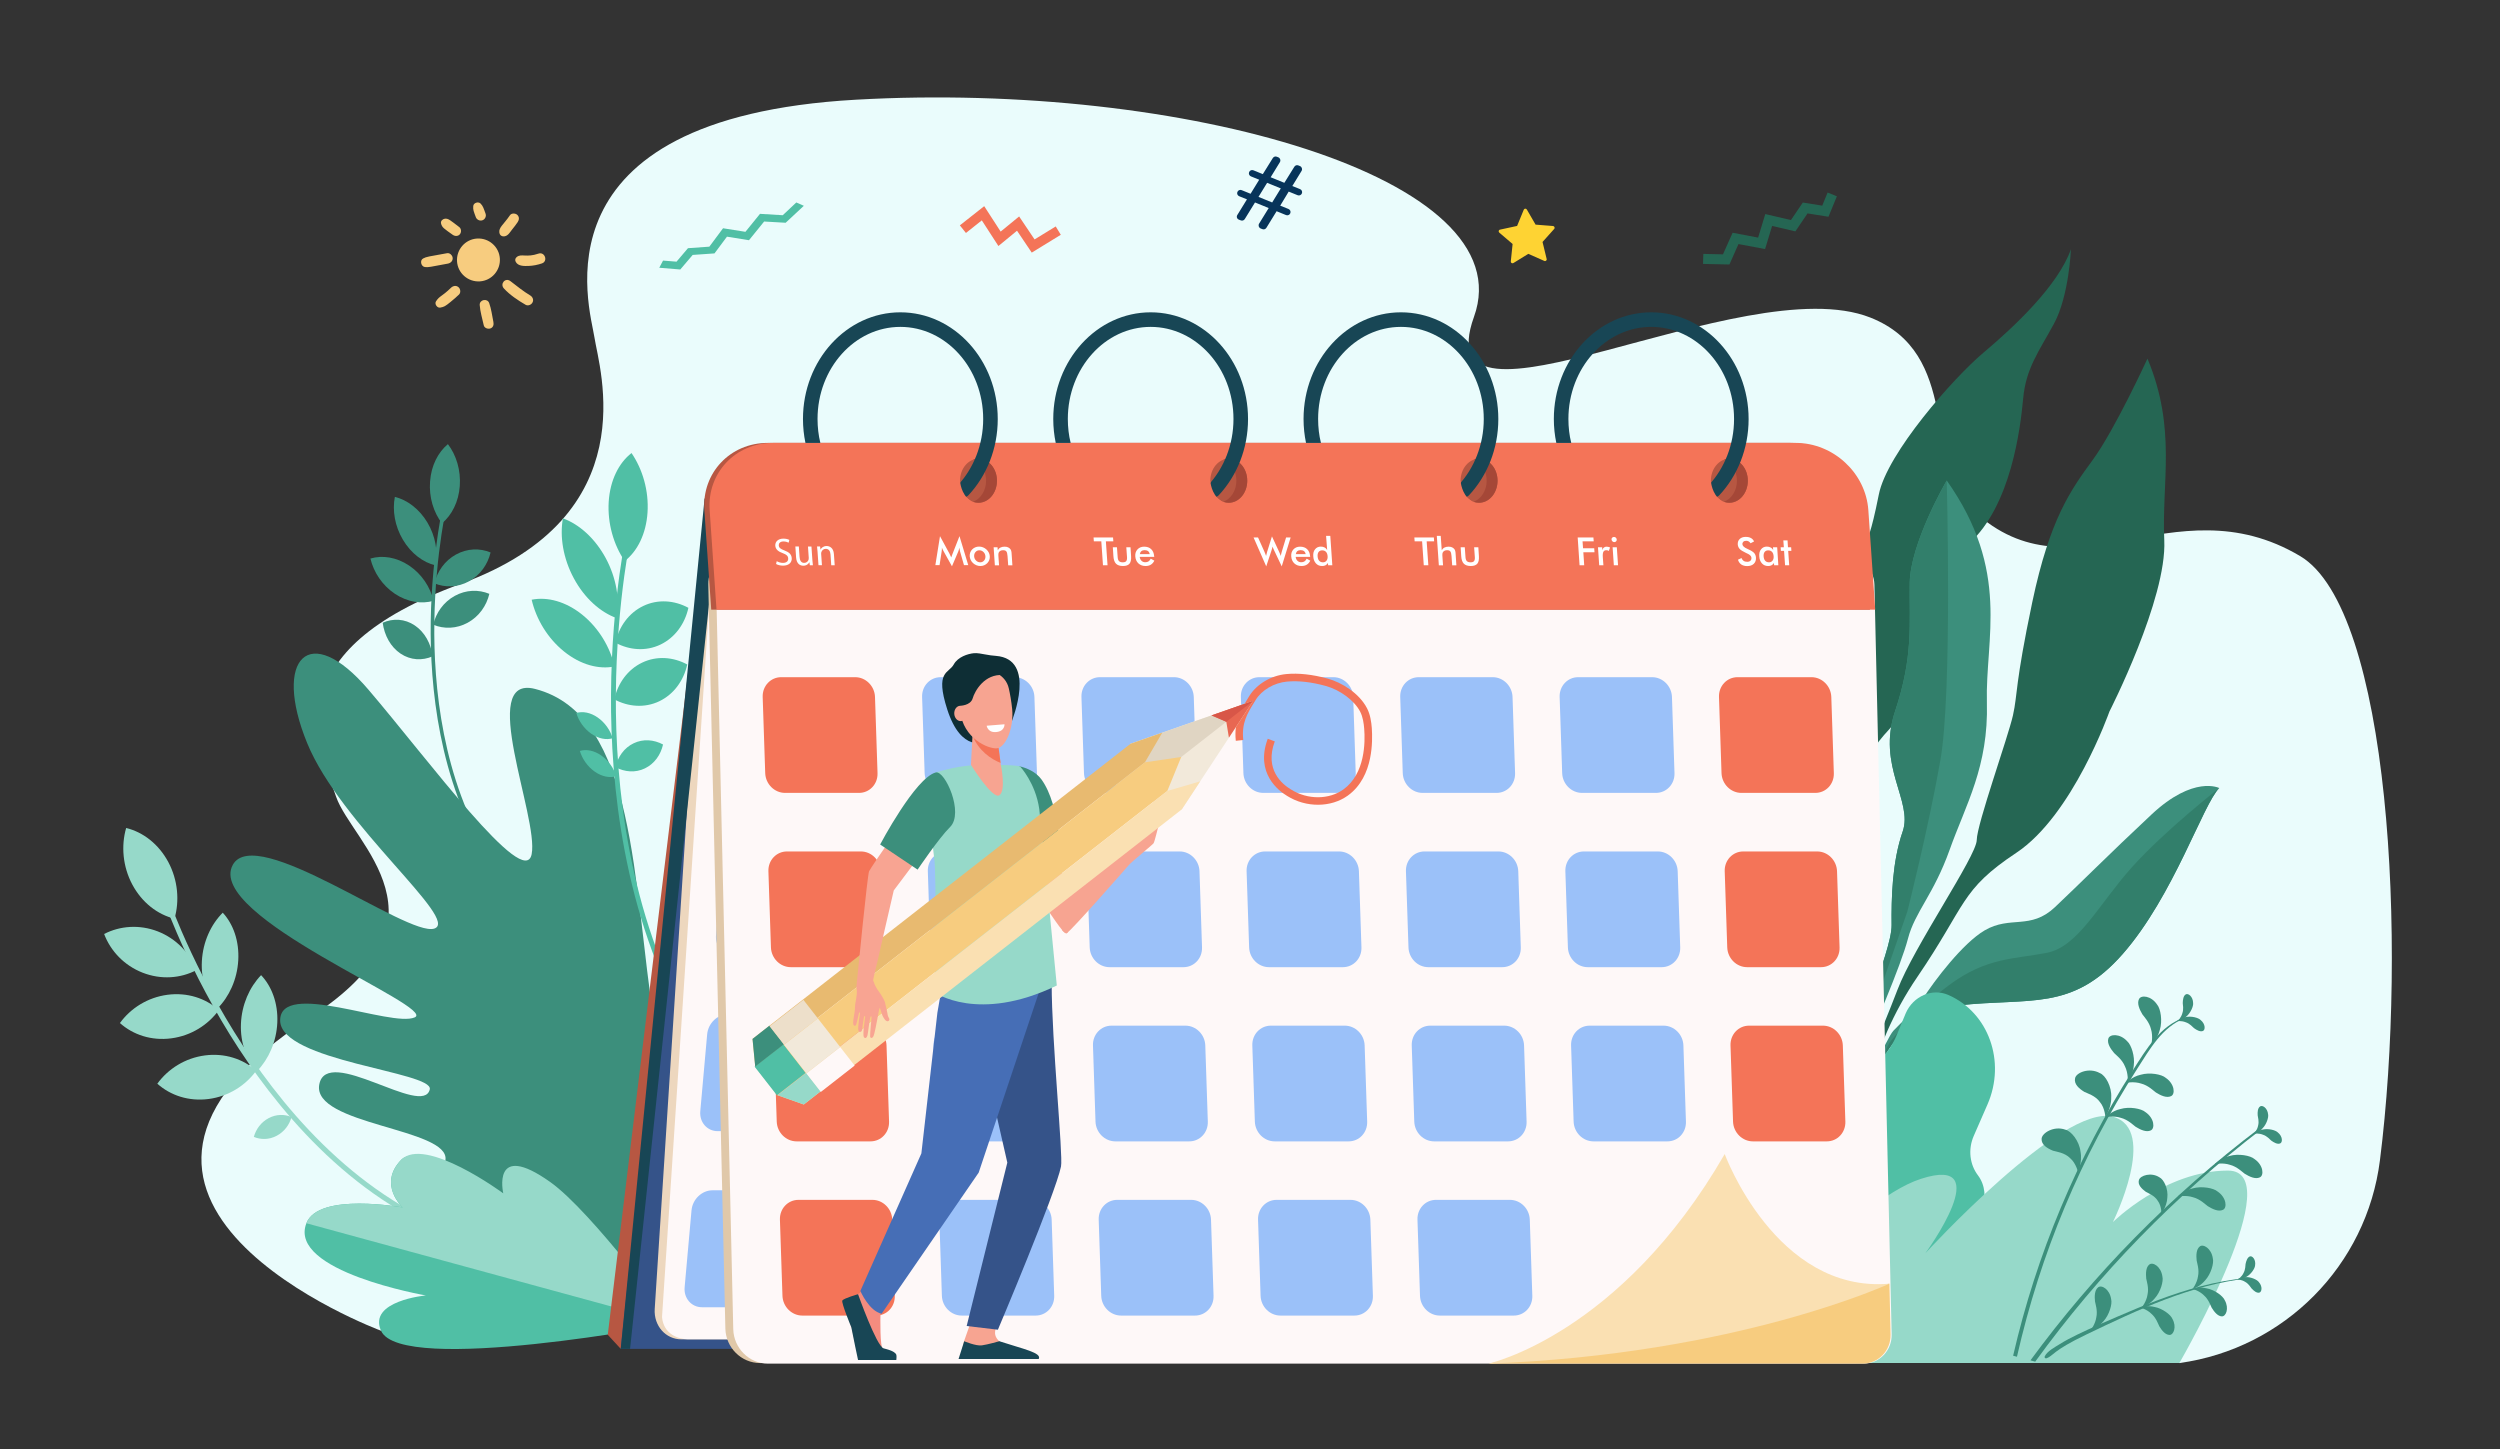 <?xml version="1.0" encoding="utf-8"?>
<!-- Generator: Adobe Illustrator 27.0.1, SVG Export Plug-In . SVG Version: 6.00 Build 0)  -->
<svg version="1.1" id="Layer_1" xmlns="http://www.w3.org/2000/svg" xmlns:xlink="http://www.w3.org/1999/xlink" x="0px" y="0px"
	 viewBox="0 0 3450 2000" style="enable-background:new 0 0 3450 2000;" xml:space="preserve">
<rect x="0" y="0" width="3450" height="2000" fill="#333333" stroke="none"/>
<style type="text/css">
	.st0{display:none;fill:#FFFFFF;}
	.st1{fill:#EAFCFC;}
	.st2{fill:#256653;}
	.st3{fill:#3C8F7C;}
	.st4{fill:#327F6B;}
	.st5{fill:#50BFA5;}
	.st6{fill:#96D9C9;}
	.st7{fill:#B75742;}
	.st8{fill:#355389;}
	.st9{fill:#EDD7BE;}
	.st10{fill:#184655;}
	.st11{fill:#FEF8F8;}
	.st12{fill:#9BC1F9;}
	.st13{fill:#F47458;}
	.st14{fill:#E0C8A9;}
	.st15{fill:#F7CC7F;}
	.st16{fill:#FED333;}
	.st17{fill:#07345A;}
	.st18{fill:#FFFFFF;}
	.st19{fill:#A54737;}
	.st20{fill:#FAE0B2;}
	.st21{fill:#0E2E35;}
	.st22{fill:#F7A491;}
	.st23{fill:#F48C7F;}
	.st24{fill:#466EB6;}
	.st25{fill:#F2E9DA;}
	.st26{fill:#E0D5C3;}
	.st27{fill:#E8BA70;}
	.st28{fill:#EDDFCA;}
	.st29{fill:#E86752;}
	.st30{fill:#D85648;}
	.st31{fill:#F8A492;}
</style>
<rect class="st0" width="3450" height="2000"/>
<g>
	<path class="st1" d="M1180.9,137.6c450.4-25.5,922.6,107.2,853.2,299.6c-69.4,192.4,371.1-68.3,546.9,1
		c125.2,49.4,75.1,199.7,135.7,260.3c138.8,138.9,280.8-36,457.5,68.9c124,73.6,148,534.4,110.1,833.9
		c-18.3,145-131.8,259.6-276.6,279.7l0,0l-2212.3-65.5l-269.6,20.9c0,0-486.2-180.6-96.6-433.2c205.2-133.1,56.7-239.9,34.7-303.5
		c-25.2-73-84.1-200.6,172.5-294.2C893,711.9,826.7,508.2,820.4,466C814.1,423.9,730.5,163.1,1180.9,137.6L1180.9,137.6z"/>
	<path class="st2" d="M2963.5,494.9c0,0-45.1,98.2-75.4,139.6c-30.3,41.5-59.2,81.1-83.5,196.2c-24.2,115.1-20.1,126.7-26.7,156.4
		c-6.6,29.7-49.8,150.2-50,172.2c-0.2,22.1-87.2,147.8-109.4,206.6s-61.7,142.9-59.5,185.7l9.9-2.5c0,0,8.1-99.8,76.8-200.6
		c68.7-100.8,58.9-119.9,136.9-171.7c78-51.8,128.4-194.9,128.4-194.9s79.4-155.4,75.7-236.2C2982.9,664.9,3004,592,2963.5,494.9z"
		/>
	<path class="st2" d="M2857.9,343.9c0,0-2.6,64.5-23.4,102.8c-20.8,38.3-38.7,61.6-42.5,103c-3.8,41.4-16.8,148.3-74.8,200.5
		c-58,52.2-65.4,208.5-109.6,255.7c-44.1,47.3-49.9,81.3-41.8,162.4c8.1,81.1,35.8,193.5-28.2,340.2l-14.5-36.5
		c0,0,45.8-120.7,34.7-191.3c-11.1-70.7-49.7-177.4-35.6-228.6c14.1-51.2-38.4-61.2-6.8-138.7c31.6-77.4,18.6-104.4,61.7-171.3
		c0,0,4.4-3.1,15.7-59.8c11.3-56.7,102.6-160.5,144.7-195.9S2840.3,394,2857.9,343.9z"/>
	<path class="st3" d="M2686.5,663.1c0,0-50.4,86.2-51.1,141.7c-0.7,55.5,5.3,100.7-20.2,176.7c-25.5,76,25.1,124.1,10.5,166
		c-14.6,42-15.7,91.6-15.3,129.3c0.4,37.7-57.7,162.4-66.5,225.5c-8.8,63.1,2.5,63.3,2.5,63.3s9.6-83.4,23-110.9
		s54.1-122.6,63.6-159.4c9.5-36.8,35.3-60.4,57.5-122.6c22.2-62.3,53.8-114.7,51.4-203.1C2739.5,881.4,2775,788.2,2686.5,663.1z"/>
	<path class="st3" d="M2579.9,1507.9c0,0,23.5-109.4,122.5-120.4s157.2,8.7,227.2-71.3c70-80,110.6-206.8,133-228.7
		c0,0-35.2-18.1-93.6,36.6c-58.4,54.6-99.5,96.1-133.3,127.9c-33.8,31.8-61.3,11.1-97,32c-29.9,17.6-68.7,68.4-85.7,95
		c-5.5,8.6-12.1,16.6-19.7,23.5c-6.9,6.3-15,14.1-20.3,19.8c-10.5,11.4-40.7,85.9-40.7,85.9L2579.9,1507.9z"/>
	<path class="st3" d="M2545,1488.6c0,0,34.9-133.8,11.5-199.3c-23.4-65.5-96.6-114-93.6-155.1s49.9-152.3,11.6-235.1
		c0,0-14.6,73.9-28.9,90.3c-14.4,16.4-112.9,82.7-95.5,170.2c17.5,87.5,113.3,107.9,136.9,133.7c23.6,25.8,55.5,25.7,55.7,42.9
		c0.2,17.1,6.4,79.4-4.2,140.8L2545,1488.6z"/>
	<path class="st4" d="M2583.2,1399l49-141.3c0,0,28.8-113.6,45.5-208.4c16.7-94.7,8.8-386.2,8.8-386.2s-50.4,86.2-51.1,141.7
		s5.3,100.7-20.2,176.7c-25.5,76,25.1,124.1,10.5,166c-14.6,42-15.7,91.6-15.3,129.3c0.4,37.7-57.7,162.4-66.5,225.5
		c-4.8,34.6-3.6,50.3-1.6,57.4C2534.6,1504.6,2583.2,1399,2583.2,1399z"/>
	<path class="st4" d="M2824.7,1314.9c-43.7,8.7-82.9,5.8-134.8,44.4s-82.5,79.9-82.5,79.9s-23.3,41.7-33,63.7
		c-1.4,3.4-2.2,5.4-2.2,5.4l7.7-0.4c0,0,23.5-109.4,122.5-120.4s157.2,8.7,227.2-71.3c70-80,110.6-206.8,133-228.7
		c0,0-74.4,57.9-120.4,109.1S2868.5,1306.1,2824.7,1314.9z"/>
	<path class="st4" d="M2445.6,989.3c-14.4,16.4-112.9,82.7-95.5,170.2c17.5,87.5,113.3,107.9,136.9,133.7s55.5,25.7,55.7,42.9
		c0.2,17.1,6.4,79.4-4.2,140.8l2.8,5.1c5.2-24,12.3-60.5,14.7-88.2c3.8-45-3.5-63.7-18-100.2c-14.5-36.5-104.4-110.8-127-149.9
		c-22.5-39.1,43.5-104.4,58.1-135.9c14.6-31.5,5.3-108.8,5.3-108.8S2460,972.8,2445.6,989.3z"/>
	<path class="st5" d="M2616.8,1430l13.2-31.9c10.3-23.5,36.5-34.7,58.6-25.1l0,0c55.7,24.3,80,92,54.1,151.2l-18.9,43.3
		c-8.3,19-5.4,39.8,5.8,54.5c10.1,13.4,11.8,31.9,4.8,48l-10,22.8c-10.8,24.7-31.8,43-56.6,50.5c-14.6,4.4-27.4,15.3-34.2,30.9
		l-14.1,32.3c-15.6,35.7-55.5,52.8-89.1,38.1l-19.2-8.4c-33.6-14.7-48.2-55.5-32.7-91.2l0,0c25.2-42.7,23.2-74.6,14.3-96.2
		c-13.1-31.8-13-68.4,1.2-100.9l2-4.6c15-34.4,44-60,78.5-71C2589.7,1467.6,2605.6,1455.7,2616.8,1430z"/>
	<path class="st6" d="M2378.9,1881c27-35.1,175.3-222.9,272-254.2c106.7-34.6,6.1,102.7,6.1,102.7s189.3-207,258.8-188.4
		c63.7,17.1,0,145.4,0,145.4s71.7-71.1,158.7-71.1c84.7,0-59.2,252-66.9,265.5H2378.9z"/>
	<g>
		<g>
			<path class="st3" d="M2949.5,1474.7c-77.4,120.8-133.8,255-166.1,397.6l-5.3-1.4c32.1-139.6,88.2-273.6,165.5-394.3
				c17.9-28,37.3-61.3,70.9-72.3c0.6-0.2,0.9,0.8,0.3,1C2984,1416.9,2966.3,1448.5,2949.5,1474.7z"/>
		</g>
		<g>
			<path class="st3" d="M2802,1877.3c86.4-117.6,191.5-226.2,316.5-320.7c1.2-0.9,2.9,1.2,1.7,2.2
				c-118.5,91.1-223.4,198.7-311.6,320.3L2802,1877.3z"/>
		</g>
		<path class="st3" d="M2956.5,1399.8c2,2.9,9.6,10.6,11.9,20.6c3,9.5,0.6,21.4,0.4,21c-0.6,0.2,8.8-7.7,11.8-20.3
			c3.8-12.1,1.1-28.9-3.6-34.5c-8.2-12.6-22.4-13.9-25.2-7.8C2948.8,1384.8,2952.5,1393.1,2956.5,1399.8z"/>
		<path class="st3" d="M2975.1,1507.6c-2.9-2-10.4-9.8-20.4-12.3c-9.5-3.2-21.4-1.1-21-0.8c-0.2,0.6,7.9-8.7,20.6-11.4
			c12.2-3.6,28.9-0.6,34.4,4.3c12.4,8.4,13.4,22.7,7.3,25.3C2989.8,1515.6,2981.6,1511.7,2975.1,1507.6z"/>
		<path class="st3" d="M2947.1,1554.9c-2.9-2-10.4-9.8-20.4-12.3c-9.5-3.2-21.4-1.1-21-0.8c-0.2,0.6,7.9-8.7,20.6-11.4
			c12.2-3.6,28.9-0.6,34.4,4.3c12.4,8.4,13.4,22.7,7.3,25.3C2961.9,1562.9,2953.7,1559,2947.1,1554.9z"/>
		<path class="st3" d="M3046.7,1664.5c-2.9-2-10.4-9.8-20.4-12.3c-9.5-3.2-21.4-1.1-21-0.8c-0.2,0.6,7.9-8.7,20.6-11.4
			c12.2-3.6,28.9-0.6,34.4,4.3c12.4,8.4,13.4,22.7,7.3,25.3C3061.5,1672.5,3053.3,1668.6,3046.7,1664.5z"/>
		<path class="st3" d="M3097.6,1619.7c-2.9-2-10.4-9.8-20.4-12.3c-9.5-3.2-21.4-1.1-21-0.8c-0.2,0.6,7.9-8.7,20.6-11.4
			c12.2-3.6,28.9-0.6,34.4,4.3c12.4,8.4,13.4,22.7,7.3,25.3C3112.4,1627.7,3104.2,1623.8,3097.6,1619.7z"/>
		<path class="st3" d="M2917.5,1453.2c2.4,2.6,11.2,8.9,15,18.5c4.5,8.9,4,21.1,3.7,20.7c-0.5,0.3,7.5-9,8.4-21.9
			c1.8-12.6-3.4-28.7-9-33.5c-10-11.1-24.3-10.2-26.1-3.7C2907.5,1439.7,2912.5,1447.3,2917.5,1453.2z"/>
		<path class="st3" d="M2876.4,1506.8c3.5,1.8,15.5,5.2,21.6,14.2c6.9,8,7.7,21.8,7.3,21.5c-0.6,0.6,8.6-13.3,8.2-28.1
			c0.9-14.8-7.9-30.6-15.7-33.5c-14.4-8.1-32.7-0.9-34.2,7.1C2861.8,1496.1,2869.2,1502.4,2876.4,1506.8z"/>
		<path class="st3" d="M2833.2,1588c3.7,1.2,16.2,2.5,23.7,10.4c8.1,6.8,11.3,20.2,10.8,20c-0.5,0.7,6.3-14.5,3.4-29.1
			c-1.6-14.7-13-28.8-21.1-30.4c-15.5-5.6-32.4,4.6-32.6,12.8C2817,1579.8,2825.3,1584.8,2833.2,1588z"/>
		<path class="st3" d="M2961.1,1644.6c2.7,1.7,12.3,5.1,16.8,12.8c5.1,6.9,5.1,18.2,4.7,17.9c-0.6,0.4,7.8-10.3,8.3-22.4
			c1.5-12-4.7-25.3-10.9-28.2c-11.2-7.4-26.6-2.6-28.3,3.8C2949.8,1635,2955.5,1640.5,2961.1,1644.6z"/>
		<path class="st3" d="M3027.7,1418.8c-1.6-1.3-5.7-6.3-11.5-8.1c-5.5-2.3-12.6-1.6-12.4-1.4c-0.2,0.3,5-4.8,12.7-5.8
			c7.4-1.6,17.1,0.9,20.2,4c7,5.5,6.9,14,3.2,15.3C3036.1,1424.2,3031.4,1421.5,3027.7,1418.8z"/>
		<path class="st3" d="M3012.2,1384.3c0.1,2.1,1.5,8.3-0.6,14.1c-1.5,5.7-6.5,11-6.5,10.7c-0.4-0.1,6.9-1.1,12.3-6.5
			c5.7-4.9,9.7-14.1,9.1-18.4c-0.1-8.9-6.9-14.1-10.2-11.9C3013,1374.3,3012.3,1379.6,3012.2,1384.3z"/>
		<path class="st3" d="M3134.3,1574c-1.6-1.3-5.7-6.3-11.5-8.1c-5.5-2.3-12.6-1.6-12.4-1.4c-0.2,0.3,5-4.8,12.7-5.8
			c7.4-1.6,17.1,0.9,20.2,4c7,5.5,6.9,14,3.2,15.3C3142.7,1579.4,3138,1576.7,3134.3,1574z"/>
		<path class="st3" d="M3115.6,1539.2c0.2,2.1,2.2,8.2,0.6,14.1c-1,5.8-5.6,11.4-5.6,11.2c-0.4,0,6.8-1.6,11.8-7.5
			c5.3-5.3,8.5-14.9,7.6-19.1c-0.8-8.9-8-13.4-11.1-11C3115.6,1529.2,3115.3,1534.6,3115.6,1539.2z"/>
	</g>
	<g>
		<g>
			<path class="st3" d="M3102.6,1764.1c-79,8.7-152.6,43.5-223.4,77.5c-47.8,22.9-45.4,29.5-55.1,32.9c-1.6,0.6-3.2-1.2-2.4-2.7
				c3.7-7.4,13.6-12.4,20.4-16.7c7.9-5,16.2-9.3,24.7-13.4c18-8.8,36.5-16.6,54.9-24.6c37.4-16.2,75.4-31.5,114.9-41.9
				c21.7-5.7,43.7-9.8,66-11.8C3102.9,1763.4,3103,1764,3102.6,1764.1L3102.6,1764.1z"/>
		</g>
		<path class="st3" d="M3031.4,1739.6c0.5,3.2,3.9,12.7,1.8,21.9c-1.2,9.2-7.9,18.2-8,17.8c-0.6,0,10.4-3,17.9-12.4
			c8-8.7,12.4-23.8,10.6-30.3c-1.9-13.8-13.3-20.5-18.1-16.4C3030.8,1724,3030.6,1732.4,3031.4,1739.6z"/>
		<path class="st3" d="M2961.8,1764.5c0.5,3.2,3.9,12.7,1.8,21.9c-1.2,9.2-7.9,18.2-8,17.8c-0.6,0,10.4-3,17.9-12.4
			c8-8.7,12.4-23.8,10.6-30.3c-1.9-13.8-13.3-20.5-18.1-16.4C2961.2,1748.9,2961.1,1757.3,2961.8,1764.5z"/>
		<path class="st3" d="M2891.1,1796c0.5,3.2,3.9,12.7,1.8,21.9c-1.2,9.2-7.9,18.2-8,17.8c-0.6,0,10.4-3,17.9-12.4
			c8-8.7,12.4-23.8,10.6-30.3c-1.9-13.8-13.3-20.5-18.1-16.4C2890.5,1780.5,2890.3,1788.8,2891.1,1796z"/>
		<path class="st3" d="M3052.1,1804.6c-1.4-2.7-4.2-11.5-10.9-17.2c-6-6.1-16-9-15.8-8.6c-0.4,0.3,9.4-3.6,20.1-0.8
			c10.7,1.9,22.4,10.6,24.7,16.4c6.3,11.2,1.6,22.5-4.1,22.2C3060.4,1816.4,3055.6,1810.3,3052.1,1804.6z"/>
		<path class="st3" d="M2979.8,1830.2c-1.4-2.7-4.2-11.5-10.9-17.2c-6-6.1-16-9-15.8-8.6c-0.4,0.3,9.4-3.6,20.1-0.8
			c10.7,1.9,22.4,10.6,24.7,16.4c6.3,11.2,1.6,22.5-4.1,22.2C2988,1842,2983.2,1835.9,2979.8,1830.2z"/>
		<path class="st3" d="M3107.3,1778.2c-1.3-1.5-4.2-6.7-9.1-9.3c-4.6-3-11.2-3.5-11.1-3.3c-0.2,0.3,5.4-3.5,12.5-3.2
			c7-0.2,15.5,3.7,17.7,7c5.4,6.2,4,13.9,0.3,14.5C3114,1784.5,3110.2,1781.3,3107.3,1778.2z"/>
		<path class="st3" d="M3098.9,1744.2c-0.3,1.9-0.1,7.9-2.9,12.7c-2.3,5-7.7,8.9-7.7,8.6c-0.3-0.1,6.4,0.2,12.3-3.8
			c6-3.5,11.2-11.3,11.4-15.3c1.4-8.1-3.9-14-7.3-12.5C3101.4,1735.3,3099.8,1740,3098.9,1744.2z"/>
	</g>
	<g>
		<g>
			<path class="st3" d="M676.5,1181.2c-66.1-106.2-78.4-234.4-77.1-323.3c1.4-96.5,18.7-168.7,18.9-169.4l-4.8-1.7
				c-0.2,0.7-17.6,73.5-19.1,170.6c-1.3,89.7,11.2,219.3,78.1,326.8L676.5,1181.2z"/>
		</g>
		<g>
			<path class="st3" d="M634.5,670.8c-1.6,21.8-11,40.1-24.6,51.4c-11.6-15.2-18.1-36-16.4-57.9c1.6-21.8,11-40.1,24.6-51.4
				C629.7,628.1,636.1,648.9,634.5,670.8z"/>
		</g>
		<g>
			<path class="st3" d="M589.9,721.2c11.2,18.9,14.7,40.4,11.1,59.1c-17.2-4.2-33.8-16.6-45-35.5c-11.2-18.9-14.7-40.4-11.1-59.1
				C562,689.9,578.6,702.3,589.9,721.2z"/>
		</g>
		<g>
			<path class="st3" d="M564.6,780.5c17.4,11.7,29.2,29.6,33.7,48.6c-16.5,4.8-35.9,1.9-53.4-9.7c-17.4-11.7-29.2-29.6-33.7-48.6
				C527.7,765.9,547.1,768.8,564.6,780.5z"/>
		</g>
		<g>
			<path class="st3" d="M572.4,863.1c13.8,9.3,22.3,25.1,24.7,42.6c-14.4,6.3-30.5,5.5-44.3-3.7c-13.8-9.3-22.3-25.1-24.7-42.6
				C542.4,853,558.6,853.8,572.4,863.1z"/>
		</g>
		<g>
			<path class="st3" d="M629.3,765.2c15.5-8.5,32.8-9,47.7-2.8c-3.9,16.5-14.3,31.3-29.8,39.8c-15.5,8.5-32.8,9-47.7,2.8
				C603.4,788.5,613.8,773.7,629.3,765.2z"/>
		</g>
		<g>
			<path class="st3" d="M627.6,822.3c15.5-8.5,32.8-9,47.7-2.8c-3.9,16.5-14.3,31.3-29.8,39.8c-15.5,8.5-32.8,9-47.7,2.8
				C601.7,845.6,612.1,830.8,627.6,822.3z"/>
		</g>
	</g>
	<g>
		<g>
			<path class="st6" d="M632,1700.7c-146.4-53.1-248.8-179.8-308.9-276.8c-65.3-105.2-96.2-199.1-96.5-200.1l-6.5,2.6
				c0.3,0.9,31.5,95.5,97.2,201.5c60.7,97.9,164.2,225.9,312.4,279.7L632,1700.7z"/>
		</g>
		<g>
			<path class="st6" d="M232.3,1189.7c13.3,25,15.6,53.5,8.5,78.1c-23.3-5.7-44.8-22.1-58.2-47.1c-13.3-25-15.6-53.5-8.5-78.1
				C197.4,1148.3,218.9,1164.7,232.3,1189.7z"/>
		</g>
		<g>
			<path class="st6" d="M217.9,1285.4c25.4,10,44.2,29.9,53.1,53.4c-21.8,11.4-48.7,13.5-74.2,3.5s-44.2-29.9-53.1-53.4
				C165.6,1277.6,192.5,1275.5,217.9,1285.4z"/>
		</g>
		<g>
			<path class="st6" d="M231.1,1372.8c27.3-3.6,52.7,4.8,70.9,21.1c-14.9,20.6-38.3,35.4-65.6,39c-27.3,3.6-52.7-4.8-70.9-21.1
				C180.4,1391.2,203.9,1376.4,231.1,1372.8z"/>
		</g>
		<g>
			<path class="st6" d="M282.7,1456.5c27.3-3.6,52.7,4.8,70.9,21.1c-14.9,20.6-38.3,35.4-65.6,39c-27.3,3.6-52.7-4.8-70.9-21.1
				C232.1,1474.9,255.5,1460.1,282.7,1456.5z"/>
		</g>
		<g>
			<path class="st6" d="M278.6,1326.1c1.5-26.4,12.5-50.3,28.8-66.6c14.5,15.7,22.9,39.2,21.4,65.7c-1.5,26.4-12.5,50.3-28.8,66.6
				C285.5,1376.1,277.1,1352.6,278.6,1326.1z"/>
		</g>
		<g>
			<path class="st6" d="M332.5,1412.8c1.1-26.4,11.8-50.5,27.8-67.1c14.7,15.4,23.5,38.8,22.4,65.2c-1.1,26.4-11.8,50.5-27.8,67.1
				C340.2,1462.5,331.4,1439.2,332.5,1412.8z"/>
		</g>
		<g>
			<path class="st6" d="M370.8,1543c10.4-5.5,21.8-5.6,31.5-1.5c-2.9,10.8-10.1,20.4-20.5,25.9c-10.4,5.5-21.8,5.6-31.5,1.5
				C353.2,1558.2,360.4,1548.5,370.8,1543z"/>
		</g>
	</g>
	<path class="st3" d="M948.4,1571.8c0,0,113.8-239.4,75.8-292.8c-52.6-73.8-118,152.7-121.2,132.8c-30.1-188-23.8-425.1-164.7-461.1
		c-80.1-20.4,5.3,177.1-4.6,228c-9.9,50.9-143.1-130.8-225.2-226.9c-82-96.1-132.3-43.1-84.7,73.5c46,112.8,212.5,244.9,175.3,256.2
		c-37.3,11.3-246.4-145.8-277.9-87.9c-38.6,71,283.4,196.3,251.1,210.4c-32.3,14.1-185.7-52.3-185.7,4.2c0,56.5,212,70.7,206.5,95.1
		c-8.9,39.6-142.1-61.8-152.5-6.8c-10.6,56.2,180.8,60.4,174.1,104.4c-3.8,25.3-52.1-1.2-60.8,33.5
		c-19.9,79.2,281.8,190.1,281.8,190.1L948.4,1571.8z"/>
	<path class="st6" d="M1188.8,1615.3c45.8,21.4,33.4,74.5,33.4,74.5s124.2-96.6,170.6-40.2c46.4,56.4,22,166.9-32.4,184.9
		c-54.4,18-528,5.4-528,5.4S1147.6,1596.1,1188.8,1615.3z"/>
	<g>
		<g>
			<g>
				<path class="st5" d="M948.4,1418.2l5.7-3.3c-87.5-155.2-105-333.4-104.2-455.6c0.8-132.6,22.6-229.6,22.9-230.6l-6.6-2.4
					c-0.2,1-22.2,98.6-23,232C842.4,1081.5,860,1261.3,948.4,1418.2z"/>
			</g>
			<g>
				<path class="st5" d="M893.6,707c-1.9,29.8-14,53.7-31.5,67.3c-15.3-22.5-23.9-52-22.1-81.8c1.9-29.8,14-53.7,31.5-67.3
					C886.8,647.6,895.5,677.2,893.6,707z"/>
			</g>
			<g>
				<path class="st5" d="M835.9,770.2c14.8,27.5,19.6,57.6,15.1,82.8c-22.5-8.1-44.3-27.4-59.1-54.9c-14.8-27.5-19.6-57.6-15.1-82.8
					C799.2,723.4,821,742.7,835.9,770.2z"/>
			</g>
			<g>
				<path class="st5" d="M803.5,848.3c22.8,18.4,38.4,44.7,44.6,71.4c-21.5,4.4-46.9-2.2-69.8-20.7c-22.8-18.4-38.4-44.7-44.6-71.4
					C755.3,823.3,780.6,829.9,803.5,848.3z"/>
			</g>
			<g>
				<path class="st5" d="M824.9,990.2c10,7,17.3,17.6,20.6,28.6c-8.8,2.6-19.6,0.7-29.6-6.3c-10-7-17.3-17.6-20.6-28.6
					C804.2,981.3,814.9,983.2,824.9,990.2z"/>
			</g>
			<g>
				<path class="st5" d="M829.8,1042.6c10,7,17.3,17.6,20.6,28.6c-8.8,2.6-19.6,0.7-29.6-6.3c-10-7-17.3-17.6-20.6-28.6
					C809,1033.6,819.8,1035.6,829.8,1042.6z"/>
			</g>
			<g>
				<path class="st5" d="M887.8,836.2c20.1-9.6,42.8-7.9,62.2,2.6c-4.9,22.1-18.4,41-38.5,50.7c-20.1,9.6-42.8,7.9-62.2-2.6
					C854.2,864.7,867.7,845.8,887.8,836.2z"/>
			</g>
			<g>
				<path class="st5" d="M886.2,914.4c20.1-9.6,42.8-7.9,62.2,2.6c-4.9,22.1-18.4,41-38.5,50.7c-20.1,9.6-42.8,7.9-62.2-2.6
					C852.6,942.9,866.1,924,886.2,914.4z"/>
			</g>
			<g>
				<path class="st5" d="M874.5,1025.7c13.1-6.3,27.8-5.1,40.5,1.7c-3.2,14.4-12,26.7-25.1,33c-13.1,6.3-27.8,5.1-40.5-1.7
					C852.6,1044.3,861.4,1031.9,874.5,1025.7z"/>
			</g>
		</g>
	</g>
	<g>
		<g>
			<path class="st5" d="M832.5,1839.4c0,0,206.9-42.5,252.1-83.8c45.1-41.4,25.2-57.5,25.2-57.5s79.5-62.7,78.3-103.6
				s-53.1-20.2-53.1-20.2s87.8-112.7,67-134.1c-38.8-39.9-140.3,77.2-140.3,77.2s30.1-55.7-1.7-64.6
				c-47.9-13.3-83.2,124.1-83.2,124.1s8.9-54.3-24.1-47.1C893.4,1542.8,832.5,1839.4,832.5,1839.4z"/>
		</g>
	</g>
	<path class="st5" d="M929.6,1826.5c0,0-135.6-170.4-196.4-198.9c-64.8-30.4-8.6,74.9-8.6,74.9S586,1566.8,553.5,1600.7
		c-32.5,33.9,2.2,65.6,2.2,65.6s-116-21.5-132.9,21.8c-26,66.5,164.8,99.6,164.8,99.6s-80.1,7.5-61.8,48.7
		C553.4,1898.5,929.6,1826.5,929.6,1826.5z"/>
	<path class="st6" d="M422.8,1688.1c16.9-43.3,132.9-21.8,132.9-21.8s-34.7-31.7-2.2-65.6c32.5-33.9,141,46.1,141,46.1
		s-16.8-73.5,64.7-15.7c58.2,41.3,170.5,195.3,170.5,195.3L422.8,1688.1z"/>
	<polygon class="st7" points="964.1,807.9 838.7,1842 856.6,1861.4 964,1432.5 	"/>
	<polygon class="st8" points="979.3,704 856.6,1861.4 1127.5,1861.4 1060.2,680.1 	"/>
	<path class="st9" d="M940.4,1848.3h1512.1c25.9,0,48.2-22.2,50-49.5l68.9-1067c1.5-23.1-15-41.8-36.9-41.8H1015.2
		c-21.9,0-40.8,18.7-42.3,41.8l-69.4,1074.7C902.1,1829.6,918.6,1848.3,940.4,1848.3z"/>
	<polygon class="st10" points="1060.4,683.9 1060.2,680.1 972.3,688 856.6,1861.4 869.5,1861.4 992.2,704 	"/>
	<path class="st11" d="M979.1,827.9l-65.5,989.5c2,24.2,23.2,30.8,35.5,30.8h196.3L1028.3,738.7L979.1,827.9z"/>
	<path class="st12" d="M1135.8,1075h-102c-14.6,0-25.4-12.4-24-27.6l9.5-106.2c1.4-15.2,14.3-27.6,29-27.6h102
		c14.6,0,25.4,12.4,24,27.6l-9.5,106.2C1163.4,1062.7,1150.4,1075,1135.8,1075z"/>
	<path class="st12" d="M1355.7,1075h-102c-14.6,0-25.4-12.4-24-27.6l9.5-106.2c1.4-15.2,14.3-27.6,29-27.6h102
		c14.6,0,25.4,12.4,24,27.6l-9.5,106.2C1383.3,1062.7,1370.3,1075,1355.7,1075z"/>
	<path class="st12" d="M1575.7,1075h-102c-14.6,0-25.4-12.4-24-27.6l9.5-106.2c1.4-15.2,14.3-27.6,29-27.6h102
		c14.6,0,25.4,12.4,24,27.6l-9.5,106.2C1603.3,1062.7,1590.3,1075,1575.7,1075z"/>
	<path class="st12" d="M1795.6,1075h-102c-14.6,0-25.4-12.4-24-27.6l9.5-106.2c1.4-15.2,14.3-27.6,29-27.6h102
		c14.6,0,25.4,12.4,24,27.6l-9.5,106.2C1823.2,1062.7,1810.2,1075,1795.6,1075z"/>
	<path class="st12" d="M2015.6,1075h-102c-14.6,0-25.4-12.4-24-27.6l9.5-106.2c1.4-15.2,14.3-27.6,29-27.6h102
		c14.6,0,25.4,12.4,24,27.6l-9.5,106.2C2043.2,1062.7,2030.2,1075,2015.6,1075z"/>
	<path class="st13" d="M2235.5,1075h-102c-14.6,0-25.4-12.4-24-27.6l9.5-106.2c1.4-15.2,14.3-27.6,29-27.6h102
		c14.6,0,25.4,12.4,24,27.6l-9.5,106.2C2263.1,1062.7,2250.1,1075,2235.5,1075z"/>
	<path class="st13" d="M2455.5,1075h-102c-14.6,0-25.4-12.4-24-27.6l9.5-106.2c1.4-15.2,14.3-27.6,29-27.6h102
		c14.6,0,25.4,12.4,24,27.6l-9.5,106.2C2483.1,1062.7,2470.1,1075,2455.5,1075z"/>
	<path class="st12" d="M1114.1,1318h-102c-14.6,0-25.4-12.4-24-27.6l9.5-106.2c1.4-15.2,14.3-27.6,29-27.6h102
		c14.6,0,25.4,12.4,24,27.6l-9.5,106.2C1141.7,1305.7,1128.7,1318,1114.1,1318z"/>
	<path class="st12" d="M1334,1318h-102c-14.6,0-25.4-12.4-24-27.6l9.5-106.2c1.4-15.2,14.3-27.6,29-27.6h102
		c14.6,0,25.4,12.4,24,27.6l-9.5,106.2C1361.7,1305.7,1348.7,1318,1334,1318z"/>
	<path class="st12" d="M1554,1318h-102c-14.6,0-25.4-12.4-24-27.6l9.5-106.2c1.4-15.2,14.3-27.6,29-27.6h102
		c14.6,0,25.4,12.4,24,27.6l-9.5,106.2C1581.6,1305.7,1568.6,1318,1554,1318z"/>
	<path class="st12" d="M1773.9,1318h-102c-14.6,0-25.4-12.4-24-27.6l9.5-106.2c1.4-15.2,14.3-27.6,29-27.6h102
		c14.6,0,25.4,12.4,24,27.6l-9.5,106.2C1801.6,1305.7,1788.6,1318,1773.9,1318z"/>
	<path class="st12" d="M1993.9,1318h-102c-14.6,0-25.4-12.4-24-27.6l9.5-106.2c1.4-15.2,14.3-27.6,29-27.6h102
		c14.6,0,25.4,12.4,24,27.6l-9.5,106.2C2021.5,1305.7,2008.5,1318,1993.9,1318z"/>
	<path class="st13" d="M2213.8,1318h-102c-14.6,0-25.4-12.4-24-27.6l9.5-106.2c1.4-15.2,14.3-27.6,29-27.6h102
		c14.6,0,25.4,12.4,24,27.6l-9.5,106.2C2241.4,1305.7,2228.5,1318,2213.8,1318z"/>
	<path class="st13" d="M2433.8,1318h-102c-14.6,0-25.4-12.4-24-27.6l9.5-106.2c1.4-15.2,14.3-27.6,29-27.6h102
		c14.6,0,25.4,12.4,24,27.6l-9.5,106.2C2461.4,1305.7,2448.4,1318,2433.8,1318z"/>
	<path class="st12" d="M1092.4,1561h-102c-14.6,0-25.4-12.4-24-27.6l9.5-106.2c1.4-15.2,14.3-27.6,29-27.6h102
		c14.6,0,25.4,12.4,24,27.6l-9.5,106.2C1120,1548.7,1107.1,1561,1092.4,1561z"/>
	<path class="st12" d="M1312.4,1561h-102c-14.6,0-25.4-12.4-24-27.6l9.5-106.2c1.4-15.2,14.3-27.6,29-27.6h102
		c14.6,0,25.4,12.4,24,27.6l-9.5,106.2C1340,1548.7,1327,1561,1312.4,1561z"/>
	<path class="st12" d="M1532.3,1561h-102c-14.6,0-25.4-12.4-24-27.6l9.5-106.2c1.4-15.2,14.3-27.6,29-27.6h102
		c14.6,0,25.4,12.4,24,27.6l-9.5,106.2C1559.9,1548.7,1547,1561,1532.3,1561z"/>
	<path class="st12" d="M1752.3,1561h-102c-14.6,0-25.4-12.4-24-27.6l9.5-106.2c1.4-15.2,14.3-27.6,29-27.6h102
		c14.6,0,25.4,12.4,24,27.6l-9.5,106.2C1779.9,1548.7,1766.9,1561,1752.3,1561z"/>
	<path class="st12" d="M1972.2,1561h-102c-14.6,0-25.4-12.4-24-27.6l9.5-106.2c1.4-15.2,14.3-27.6,29-27.6h102
		c14.6,0,25.4,12.4,24,27.6l-9.5,106.2C1999.8,1548.7,1986.9,1561,1972.2,1561z"/>
	<path class="st13" d="M2192.2,1561h-102c-14.6,0-25.4-12.4-24-27.6l9.5-106.2c1.4-15.2,14.3-27.6,29-27.6h102
		c14.6,0,25.4,12.4,24,27.6l-9.5,106.2C2219.8,1548.7,2206.8,1561,2192.2,1561z"/>
	<path class="st13" d="M2412.1,1561h-102c-14.6,0-25.4-12.4-24-27.6l9.5-106.2c1.4-15.2,14.3-27.6,29-27.6h102
		c14.6,0,25.4,12.4,24,27.6l-9.5,106.2C2439.7,1548.7,2426.8,1561,2412.1,1561z"/>
	<path class="st12" d="M1070.8,1804h-102c-14.6,0-25.4-12.4-24-27.6l9.5-106.2c1.4-15.2,14.3-27.6,29-27.6h102
		c14.6,0,25.4,12.4,24,27.6l-9.5,106.2C1098.4,1791.7,1085.4,1804,1070.8,1804z"/>
	<path class="st12" d="M1290.7,1804h-102c-14.6,0-25.4-12.4-24-27.6l9.5-106.2c1.4-15.2,14.3-27.6,29-27.6h102
		c14.6,0,25.4,12.4,24,27.6l-9.5,106.2C1318.3,1791.7,1305.4,1804,1290.7,1804z"/>
	<path class="st12" d="M1510.7,1804h-102c-14.6,0-25.4-12.4-24-27.6l9.5-106.2c1.4-15.2,14.3-27.6,29-27.6h102
		c14.6,0,25.4,12.4,24,27.6l-9.5,106.2C1538.3,1791.7,1525.3,1804,1510.7,1804z"/>
	<path class="st12" d="M1730.6,1804h-102c-14.6,0-25.4-12.4-24-27.6l9.5-106.2c1.4-15.2,14.3-27.6,29-27.6h102
		c14.6,0,25.4,12.4,24,27.6l-9.5,106.2C1758.2,1791.7,1745.3,1804,1730.6,1804z"/>
	<path class="st12" d="M1950.6,1804h-102c-14.6,0-25.4-12.4-24-27.6l9.5-106.2c1.4-15.2,14.3-27.6,29-27.6h102
		c14.6,0,25.4,12.4,24,27.6l-9.5,106.2C1978.2,1791.7,1965.2,1804,1950.6,1804z"/>
	<path class="st14" d="M2561,1881H1048.9c-25.9,0-47.3-21.3-47.9-47.6L977.4,806.3c-0.5-22.2,16.8-40.3,38.7-40.3h1519.3
		c21.9,0,40,18,40.5,40.3l23.8,1034.4C2600.2,1863,2582.9,1881,2561,1881z"/>
	<path class="st11" d="M2571.9,1881.8H1059.8c-25.9,0-47.3-21.3-47.9-47.6L988.2,807c-0.5-22.2,16.8-40.3,38.7-40.3h1519.3
		c21.9,0,40,18,40.5,40.3l23.8,1034.4C2611,1863.7,2593.7,1881.8,2571.9,1881.8z"/>
	<path class="st15" d="M630.7,360.8c-1.1-16.3,11.2-30.5,27.5-31.6c16.3-1.1,30.5,11.2,31.6,27.5c1.1,16.3-11.2,30.5-27.5,31.6
		C646,389.4,631.8,377.1,630.7,360.8z"/>
	<g>
		<path class="st15" d="M680.9,444.4c-1.8-8.6-2.8-17.8-5.8-26.1c-2.5-7.1-13.6-4.9-13.1,2.7c0.7,9.4,3.6,18.9,5.6,28
			c0.8,3.7,5.7,5.4,9,4.3C680.6,452,681.7,448.1,680.9,444.4L680.9,444.4z"/>
	</g>
	<g>
		<path class="st15" d="M731.7,407.7c-9.8-5.8-18.4-13-27.4-19.8c-7.1-5.3-14.7,3.9-8.9,10.2c8.4,9.1,19.3,16.3,29.9,22.5
			c3.4,2,8,0,9.6-3.3C736.8,413.7,735,409.7,731.7,407.7L731.7,407.7z"/>
	</g>
	<g>
		<path class="st15" d="M713.1,354.7c-2.2,1.8-2.7,4.3-1.3,6.8c3.3,6,11.7,5.7,17.7,5.5c6.2-0.2,12.5-1.5,18.4-3.5
			c8.7-3,4-16.5-4.8-13.5C726,355.9,719.5,349.5,713.1,354.7z"/>
	</g>
	<g>
		<path class="st15" d="M703.7,297.1c-8.6,12.6-15.7,16.9-14.6,23.8c0.6,4.1,3.8,6,7.8,5.1c4.6-1.1,7.2-6,9.9-9.4
			c2.7-3.3,5.3-6.6,7.6-10.1c2.2-3.2,2.5-7.3-0.7-10.1C711.1,294.1,705.8,293.9,703.7,297.1L703.7,297.1z"/>
	</g>
	<g>
		<path class="st15" d="M670.1,294.9c-2.8-7.6-3.4-10.4-6.9-14c-3.1-3.1-9.7-1.1-10.1,3.4c-0.5,5.3,0.6,7.3,3.5,15.3
			c1.3,3.6,5.5,5.7,9.1,4.4C669.3,302.8,671.4,298.6,670.1,294.9L670.1,294.9z"/>
	</g>
	<g>
		<path class="st15" d="M633.8,313.4c-12.4-9.4-15-12.1-19.8-11.6c-2.9,0.3-6.1,3-5.4,6.3c1.2,6,4.6,7.6,16.1,15.9
			c3.1,2.2,7.3,2.3,9.9-0.7C636.9,320.6,636.8,315.7,633.8,313.4L633.8,313.4z"/>
	</g>
	<g>
		<path class="st15" d="M583.9,356.7c-4.9,2.6-2.9,11.1,2.4,11.8c5.1,0.7,7-0.2,31.7-4.7c3.8-0.7,6.9-3.5,6.7-7.7
			c-0.2-3.5-3.8-7.4-7.7-6.7C591.4,354.1,588.8,354.1,583.9,356.7z"/>
	</g>
	<g>
		<path class="st15" d="M622.5,397c-13.5,13.1-15.5,10.8-20.8,18.8c-2.4,3.7,1.6,9.5,5.8,8.7c5.5-1,6.9-1.9,14-7.6
			c4.1-3.3,8.1-6.8,11.9-10.4c2.8-2.7,2.1-7.8-0.7-10.2C629.6,393.6,625.4,394.3,622.5,397L622.5,397z"/>
	</g>
	<polygon class="st5" points="938.8,371.9 955.9,351.8 986,349.7 1003.2,326.6 1033.6,331.5 1054.5,305.7 1084.2,307.4 1109.3,284 
		1098.9,279.4 1080.2,297 1048.8,295.1 1028.7,319.9 997.8,315 978.9,340.4 949.4,342.5 933.6,361.1 915,359.6 909.8,369.5 	"/>
	<path class="st16" d="M2144.8,315.9l-16.1,18l5.7,23.5c0.5,1.9-1.5,3.5-3.2,2.7l-22.1-9.8l-20.6,12.7c-1.7,1-3.8-0.3-3.6-2.2
		l2.5-24.1l-18.4-15.7c-1.5-1.3-0.9-3.7,1-4.1l23.6-5.1l9.2-22.4c0.7-1.8,3.2-2,4.2-0.3l12.1,20.9l24.1,1.9
		C2145.1,312.1,2146.1,314.4,2144.8,315.9z"/>
	<polygon class="st13" points="1377.8,339.5 1354.9,304.1 1333,321.5 1324.6,311 1358.2,284.5 1380.9,319.6 1406.4,298.7 
		1427.7,330.4 1456.9,312.5 1463.9,324 1423.8,348.6 1403.5,318.4 	"/>
	<path class="st17" d="M1707.5,296.7l13.3-21.6l-10.7-4.3c-2.3-0.9-3.5-3.6-2.5-5.9l0,0c0.9-2.3,3.6-3.5,5.9-2.5l12.3,5l11.9-19.4
		l-11.4-4.6c-2.3-0.9-3.5-3.6-2.5-5.9l0,0c0.9-2.3,3.6-3.5,5.9-2.5l13,5.3l13.8-22.2c1.2-1.9,3.5-2.7,5.6-1.8l2,0.8
		c2.6,1.1,3.6,4.2,2.2,6.6l-12.8,20.9l18.9,7.7l13.8-22.2c1.2-1.9,3.5-2.7,5.6-1.8l2.2,0.9c2.6,1.1,3.6,4.2,2.2,6.6l-12.8,20.9
		l10.7,4.3c2.3,0.9,3.5,3.6,2.5,5.9l0,0c-0.9,2.3-3.6,3.5-5.9,2.5l-12.3-5l-11.7,19.4l11.4,4.6c2.3,0.9,3.5,3.6,2.5,5.9l0,0
		c-0.9,2.3-3.6,3.5-5.9,2.5l-13-5.3l-14.1,22.9c-1.2,1.9-3.5,2.7-5.6,1.8l-2.3-0.9c-2.6-1.1-3.6-4.2-2.2-6.6l13.3-21.6l-18.9-7.7
		l-14.1,22.9c-1.2,1.9-3.5,2.7-5.6,1.8l-2.3-0.9C1707,302.2,1706,299.1,1707.5,296.7z M1755.6,279.4l11.9-19.4l-18.9-7.7l-11.9,19.4
		L1755.6,279.4z"/>
	<polygon class="st2" points="2523.3,299.1 2494.4,294.5 2477.6,319.3 2445.5,311.8 2435.8,343.7 2399.1,336.8 2386.6,365 
		2350.2,364.2 2350.6,350.4 2377.7,351 2391,321.2 2426.2,327.9 2436.1,295.4 2471.5,303.7 2487.9,279.5 2514.7,283.8 2522.1,265.7 
		2534.9,270.9 	"/>
	<path class="st7" d="M2470.9,611.2H1059.4c-51.8,0-90.9,41.5-87.4,92.7l9.5,137.4h1599l-9.5-137.4
		C2567.5,652.8,2522.7,611.2,2470.9,611.2z"/>
	<path class="st13" d="M2478.2,611.2H1066.7c-51.8,0-90.9,41.5-87.4,92.7l9.5,137.4h1599l-9.5-137.4
		C2574.8,652.8,2530,611.2,2478.2,611.2z"/>
	<path class="st13" d="M1185.4,1094.2h-102c-14.6,0-26.9-12.2-27.4-27.3l-3.5-105.1c-0.5-15.1,11-27.3,25.6-27.3h102
		c14.6,0,26.9,12.2,27.4,27.3l3.5,105.1C1211.5,1082,1200.1,1094.2,1185.4,1094.2z"/>
	<path class="st12" d="M1405.4,1094.2h-102c-14.6,0-26.9-12.2-27.4-27.3l-3.5-105.1c-0.5-15.1,11-27.3,25.6-27.3h102
		c14.6,0,26.9,12.2,27.4,27.3l3.5,105.1C1431.5,1082,1420,1094.2,1405.4,1094.2z"/>
	<path class="st12" d="M1625.3,1094.2h-102c-14.6,0-26.9-12.2-27.4-27.3l-3.5-105.1c-0.5-15.1,11-27.3,25.6-27.3h102
		c14.6,0,26.9,12.2,27.4,27.3l3.5,105.1C1651.4,1082,1640,1094.2,1625.3,1094.2z"/>
	<path class="st12" d="M1845.3,1094.2h-102c-14.6,0-26.9-12.2-27.4-27.3l-3.5-105.1c-0.5-15.1,11-27.3,25.6-27.3h102
		c14.6,0,26.9,12.2,27.4,27.3l3.5,105.1C1871.4,1082,1859.9,1094.2,1845.3,1094.2z"/>
	<path class="st12" d="M2065.2,1094.2h-102c-14.6,0-26.9-12.2-27.4-27.3l-3.5-105.1c-0.5-15.1,11-27.3,25.6-27.3h102
		c14.6,0,26.9,12.2,27.4,27.3l3.5,105.1C2091.3,1082,2079.9,1094.2,2065.2,1094.2z"/>
	<path class="st12" d="M2285.2,1094.2h-102c-14.6,0-26.9-12.2-27.4-27.3l-3.5-105.1c-0.5-15.1,11-27.3,25.6-27.3h102
		c14.6,0,26.9,12.2,27.4,27.3l3.5,105.1C2311.3,1082,2299.8,1094.2,2285.2,1094.2z"/>
	<path class="st13" d="M2505.1,1094.2h-102c-14.6,0-26.9-12.2-27.4-27.3l-3.5-105.1c-0.5-15.1,11-27.3,25.6-27.3h102
		c14.6,0,26.9,12.2,27.4,27.3l3.5,105.1C2531.2,1082,2519.8,1094.2,2505.1,1094.2z"/>
	<path class="st13" d="M1193.3,1334.7h-102c-14.6,0-26.9-12.2-27.4-27.3l-3.5-105.1c-0.5-15.1,11-27.3,25.6-27.3h102
		c14.6,0,26.9,12.2,27.4,27.3l3.5,105.1C1219.4,1322.4,1208,1334.7,1193.3,1334.7z"/>
	<path class="st12" d="M1413.3,1334.7h-102c-14.6,0-26.9-12.2-27.4-27.3l-3.5-105.1c-0.5-15.1,11-27.3,25.6-27.3h102
		c14.6,0,26.9,12.2,27.4,27.3l3.5,105.1C1439.4,1322.4,1427.9,1334.7,1413.3,1334.7z"/>
	<path class="st12" d="M1633.2,1334.7h-102c-14.6,0-26.9-12.2-27.4-27.3l-3.5-105.1c-0.5-15.1,11-27.3,25.6-27.3h102
		c14.6,0,26.9,12.2,27.4,27.3l3.5,105.1C1659.3,1322.4,1647.9,1334.7,1633.2,1334.7z"/>
	<path class="st12" d="M1853.2,1334.7h-102c-14.6,0-26.9-12.2-27.4-27.3l-3.5-105.1c-0.5-15.1,11-27.3,25.6-27.3h102
		c14.6,0,26.9,12.2,27.4,27.3l3.5,105.1C1879.3,1322.4,1867.8,1334.7,1853.2,1334.7z"/>
	<path class="st12" d="M2073.1,1334.7h-102c-14.6,0-26.9-12.2-27.4-27.3l-3.5-105.1c-0.5-15.1,11-27.3,25.6-27.3h102
		c14.6,0,26.9,12.2,27.4,27.3l3.5,105.1C2099.2,1322.4,2087.8,1334.7,2073.1,1334.7z"/>
	<path class="st12" d="M2293.1,1334.7h-102c-14.6,0-26.9-12.2-27.4-27.3l-3.5-105.1c-0.5-15.1,11-27.3,25.6-27.3h102
		c14.6,0,26.9,12.2,27.4,27.3l3.5,105.1C2319.2,1322.4,2307.7,1334.7,2293.1,1334.7z"/>
	<path class="st13" d="M2513,1334.7h-102c-14.6,0-26.9-12.2-27.4-27.3l-3.5-105.1c-0.5-15.1,11-27.3,25.6-27.3h102
		c14.6,0,26.9,12.2,27.4,27.3l3.5,105.1C2539.1,1322.4,2527.7,1334.7,2513,1334.7z"/>
	<path class="st13" d="M1201.3,1575.1h-102c-14.6,0-26.9-12.2-27.4-27.3l-3.5-105.1c-0.5-15.1,11-27.3,25.6-27.3h102
		c14.6,0,26.9,12.2,27.4,27.3l3.5,105.1C1227.4,1562.9,1215.9,1575.1,1201.3,1575.1z"/>
	<path class="st12" d="M1421.2,1575.1h-102c-14.6,0-26.9-12.2-27.4-27.3l-3.5-105.1c-0.5-15.1,11-27.3,25.6-27.3h102
		c14.6,0,26.9,12.2,27.4,27.3l3.5,105.1C1447.3,1562.9,1435.9,1575.1,1421.2,1575.1z"/>
	<path class="st12" d="M1641.2,1575.1h-102c-14.6,0-26.9-12.2-27.4-27.3l-3.5-105.1c-0.5-15.1,11-27.3,25.6-27.3h102
		c14.6,0,26.9,12.2,27.4,27.3l3.5,105.1C1667.3,1562.9,1655.8,1575.1,1641.2,1575.1z"/>
	<path class="st12" d="M1861.1,1575.1h-102c-14.6,0-26.9-12.2-27.4-27.3l-3.5-105.1c-0.5-15.1,11-27.3,25.6-27.3h102
		c14.6,0,26.9,12.2,27.4,27.3l3.5,105.1C1887.2,1562.9,1875.8,1575.1,1861.1,1575.1z"/>
	<path class="st12" d="M2081.1,1575.1h-102c-14.6,0-26.9-12.2-27.4-27.3l-3.5-105.1c-0.5-15.1,11-27.3,25.6-27.3h102
		c14.6,0,26.9,12.2,27.4,27.3l3.5,105.1C2107.2,1562.9,2095.7,1575.1,2081.1,1575.1z"/>
	<path class="st12" d="M2301,1575.1h-102c-14.6,0-26.9-12.2-27.4-27.3l-3.5-105.1c-0.5-15.1,11-27.3,25.6-27.3h102
		c14.6,0,26.9,12.2,27.4,27.3l3.5,105.1C2327.1,1562.9,2315.7,1575.1,2301,1575.1z"/>
	<path class="st13" d="M2521,1575.1h-102c-14.6,0-26.9-12.2-27.4-27.3l-3.5-105.1c-0.5-15.1,11-27.3,25.6-27.3h102
		c14.6,0,26.9,12.2,27.4,27.3l3.5,105.1C2547.1,1562.9,2535.6,1575.1,2521,1575.1z"/>
	<path class="st13" d="M1209.2,1815.5h-102c-14.6,0-26.9-12.2-27.4-27.3l-3.5-105.1c-0.5-15.1,11-27.3,25.6-27.3h102
		c14.6,0,26.9,12.2,27.4,27.3l3.5,105.1C1235.3,1803.3,1223.8,1815.5,1209.2,1815.5z"/>
	<path class="st12" d="M1429.2,1815.5h-102c-14.6,0-26.9-12.2-27.4-27.3l-3.5-105.1c-0.5-15.1,11-27.3,25.6-27.3h102
		c14.6,0,26.9,12.2,27.4,27.3l3.5,105.1C1455.3,1803.3,1443.8,1815.5,1429.2,1815.5z"/>
	<path class="st12" d="M1649.1,1815.5h-102c-14.6,0-26.9-12.2-27.4-27.3l-3.5-105.1c-0.5-15.1,11-27.3,25.6-27.3h102
		c14.6,0,26.9,12.2,27.4,27.3l3.5,105.1C1675.2,1803.3,1663.7,1815.5,1649.1,1815.5z"/>
	<path class="st12" d="M1869,1815.5h-102c-14.6,0-26.9-12.2-27.4-27.3l-3.5-105.1c-0.5-15.1,11-27.3,25.6-27.3h102
		c14.6,0,26.9,12.2,27.4,27.3l3.5,105.1C1895.1,1803.3,1883.7,1815.5,1869,1815.5z"/>
	<path class="st12" d="M2089,1815.5h-102c-14.6,0-26.9-12.2-27.4-27.3l-3.5-105.1c-0.5-15.1,11-27.3,25.6-27.3h102
		c14.6,0,26.9,12.2,27.4,27.3l3.5,105.1C2115.1,1803.3,2103.6,1815.5,2089,1815.5z"/>
	<g>
		<path class="st18" d="M1071.9,774.4c2.2,1.3,5.4,2.4,8.6,2.4c4.8,0,7.5-2.5,7.2-6.2c-0.2-3.4-2.3-5.3-7.4-7.2
			c-6.1-2.1-10-5.2-10.4-10.3c-0.4-5.6,4-9.8,11.2-9.8c3.7,0,6.5,0.9,8.2,1.8l-1,3.8c-1.2-0.6-3.8-1.7-7.1-1.7c-5,0-6.7,3-6.5,5.4
			c0.2,3.4,2.6,5,7.8,7c6.4,2.4,9.7,5.3,10.1,10.6c0.4,5.6-3.5,10.4-12.1,10.4c-3.5,0-7.5-1-9.5-2.3L1071.9,774.4z"/>
		<path class="st18" d="M1121.1,773c0.2,2.7,0.4,5,0.7,7.1h-4.2l-0.6-4.2h-0.1c-1.1,2.1-3.7,4.8-8.4,4.8c-4.1,0-9.2-2.3-9.9-11.4
			l-1-15.2h4.8l1,14.4c0.3,4.9,2.1,8.3,6.4,8.3c3.2,0,5.3-2.2,6-4.3c0.2-0.7,0.3-1.6,0.3-2.4l-1.1-15.9h4.8L1121.1,773z"/>
		<path class="st18" d="M1128.2,761.1c-0.2-2.7-0.4-4.9-0.7-7h4.2l0.6,4.3h0.1c1.1-2.5,4-4.9,8.4-4.9c3.6,0,9.4,2.1,10,11.1
			l1.1,15.5h-4.8l-1-15c-0.3-4.2-2.1-7.7-6.6-7.7c-3.1,0-5.4,2.2-6.1,4.8c-0.2,0.6-0.2,1.4-0.2,2.2l1.1,15.6h-4.8L1128.2,761.1z"/>
	</g>
	<g>
		<path class="st18" d="M1324.9,761.1c-0.1-0.3-0.3-1.1-0.5-2.5c-0.2-1.1-0.4-2-0.6-2.8c-0.1,0.9-0.3,1.7-0.5,2.6
			c-0.2,0.9-0.5,1.8-0.9,2.7l-8.7,20.4l-11.6-20.9c-0.5-0.9-0.9-1.7-1.3-2.5c-0.4-0.8-0.7-1.6-1-2.4c0,0.8,0,1.6,0,2.5
			c-0.1,0.9-0.2,1.8-0.3,2.8l-2.9,18.9h-5.8l6.4-40l13.1,24.2c0.2,0.4,0.5,1,0.9,1.9s0.9,2,1.5,3.3c0.3-1.1,0.8-2.5,1.5-4.2
			c0.2-0.5,0.3-0.8,0.4-1l9.5-24.2l12.1,40h-5.9L1324.9,761.1z"/>
		<path class="st18" d="M1338.2,767.7c-0.1-1.8,0.1-3.5,0.7-5.2c0.6-1.6,1.5-3.1,2.7-4.3c1.2-1.2,2.6-2.2,4.3-2.9
			c1.6-0.7,3.4-1,5.2-1c1.9,0,3.7,0.3,5.4,1c1.7,0.7,3.3,1.6,4.7,2.9c1.4,1.3,2.5,2.7,3.3,4.3c0.8,1.6,1.3,3.3,1.4,5.1
			c0.1,1.8-0.1,3.6-0.7,5.2c-0.6,1.6-1.5,3-2.7,4.3c-1.3,1.3-2.7,2.3-4.4,3c-1.6,0.7-3.4,1-5.2,1c-1.8,0-3.6-0.3-5.3-1
			c-1.7-0.7-3.3-1.6-4.7-2.9c-1.4-1.3-2.5-2.7-3.3-4.4C1338.8,771.2,1338.4,769.5,1338.2,767.7z M1359.9,767.7
			c-0.2-2.3-1-4.3-2.7-5.9c-1.6-1.6-3.5-2.4-5.7-2.4c-2.2,0-3.9,0.8-5.3,2.4c-1.4,1.6-2,3.6-1.9,5.9c0.2,2.3,1,4.3,2.7,5.9
			c1.6,1.6,3.5,2.4,5.7,2.4c2.2,0,3.9-0.8,5.3-2.4C1359.4,772,1360,770,1359.9,767.7z"/>
		<path class="st18" d="M1372.9,780.1l-1.7-24.9h5.4l0.3,4.1c1-1.7,2.3-3,3.8-3.7c1.5-0.8,3.4-1.2,5.6-1.2c1.9,0,3.5,0.3,4.8,0.9
			c1.4,0.6,2.4,1.5,3.3,2.6c0.5,0.7,0.9,1.5,1.1,2.4c0.3,0.9,0.5,2.5,0.6,4.8l1,15.1h-5.8l-0.9-12.8c-0.2-3.3-0.8-5.4-1.7-6.5
			c-0.9-1.1-2.3-1.6-4.4-1.6c-1.3,0-2.5,0.2-3.5,0.7c-1,0.5-1.8,1.2-2.3,2.1c-0.4,0.6-0.6,1.4-0.7,2.3c-0.1,0.9-0.1,2.4,0.1,4.5
			l0.8,11.3H1372.9z"/>
	</g>
	<g>
		<path class="st18" d="M1526.1,747l2.3,33.1h-6.3l-2.3-33.1h-10.3l-0.4-5.3h26.9l0.4,5.3H1526.1z"/>
		<path class="st18" d="M1541.4,755.2l1,14c0.2,2.4,0.8,4.1,1.9,5.2c1.1,1,2.8,1.6,5,1.6c2.3,0,3.9-0.5,4.8-1.6
			c0.9-1,1.3-2.8,1.2-5.2l-1-14h5.8l0.8,12.3c0.3,4.8-0.4,8.2-2.2,10.4c-1.8,2.1-4.8,3.2-9,3.2c-4.3,0-7.5-1.1-9.6-3.2
			c-2.1-2.1-3.3-5.6-3.6-10.4l-0.8-12.3H1541.4z"/>
		<path class="st18" d="M1592.9,768.5h-20.1c0.3,2.3,1.1,4.1,2.5,5.4c1.3,1.3,3.1,2,5.1,2c1.9,0,3.4-0.4,4.6-1.2
			c1.2-0.8,2.2-2,3-3.7l5,2.7c-1.2,2.5-2.9,4.4-4.9,5.6s-4.4,1.8-7.2,1.8c-4,0-7.3-1.2-9.9-3.6c-2.6-2.4-4-5.7-4.3-9.7
			c-0.3-3.9,0.7-7.1,3-9.6c2.3-2.5,5.4-3.8,9.2-3.8c4,0,7.3,1.1,9.7,3.4c2.4,2.3,3.8,5.5,4.1,9.6L1592.9,768.5z M1586.7,764.7
			c-0.4-1.8-1.1-3.1-2.3-4.1c-1.2-0.9-2.8-1.4-4.8-1.4c-1.9,0-3.4,0.5-4.5,1.4c-1.1,0.9-1.8,2.3-2.1,4.1H1586.7z"/>
	</g>
	<g>
		<path class="st18" d="M1729.9,741.7h6.2l8.7,19.4c0.6,1.3,1,2.4,1.4,3.4c0.4,1,0.7,1.9,1,2.7c0.5-2,1-4,1.5-6
			c0.1-0.2,0.1-0.4,0.2-0.5l6.4-20.5l9.7,20.9c0.5,1,0.9,2,1.3,3c0.4,1,0.8,2,1.2,3.1c0.1-0.8,0.3-1.7,0.5-2.6
			c0.2-0.9,0.5-2.1,0.9-3.4l5.9-19.5h6.3l-12.3,39.9l-10.4-21.9c-0.5-1-0.9-1.9-1.3-2.8c-0.4-0.9-0.7-1.8-1-2.6
			c-0.2,1-0.5,2-0.7,2.9c-0.2,0.9-0.5,1.8-0.8,2.6l-7.2,21.8L1729.9,741.7z"/>
		<path class="st18" d="M1808.1,768.5H1788c0.3,2.3,1.1,4.1,2.5,5.4c1.3,1.3,3.1,2,5.1,2c1.9,0,3.4-0.4,4.6-1.2c1.2-0.8,2.2-2,3-3.7
			l5,2.7c-1.2,2.5-2.9,4.4-4.9,5.6c-2,1.2-4.4,1.8-7.2,1.8c-4,0-7.3-1.2-9.9-3.6c-2.6-2.4-4-5.7-4.3-9.7c-0.3-3.9,0.7-7.1,3-9.6
			c2.3-2.5,5.4-3.8,9.2-3.8c4,0,7.3,1.1,9.7,3.4c2.4,2.3,3.8,5.5,4.1,9.6L1808.1,768.5z M1801.9,764.7c-0.4-1.8-1.1-3.1-2.3-4.1
			c-1.2-0.9-2.8-1.4-4.8-1.4c-1.9,0-3.4,0.5-4.5,1.4c-1.1,0.9-1.8,2.3-2.1,4.1H1801.9z"/>
		<path class="st18" d="M1830,739.5h5.8l2.8,40.6h-5.8l-0.2-3.2c-0.9,1.4-2.1,2.5-3.4,3.2c-1.3,0.7-2.9,1-4.6,1
			c-3.6,0-6.4-1.2-8.6-3.6c-2.2-2.4-3.5-5.7-3.7-9.9c-0.3-4,0.5-7.2,2.5-9.6c1.9-2.4,4.6-3.7,7.9-3.7c2.1,0,3.8,0.4,5.4,1.3
			c1.5,0.8,2.7,2.1,3.4,3.7L1830,739.5z M1832.1,767.6c-0.2-2.6-0.9-4.6-2.2-6c-1.3-1.4-3.1-2.1-5.2-2.1c-2.2,0-3.8,0.7-5,2.2
			c-1.1,1.5-1.6,3.5-1.4,6.1c0.2,2.6,0.9,4.7,2.2,6.1c1.3,1.4,3,2.1,5.2,2.1c2.1,0,3.7-0.8,4.9-2.3
			C1831.8,772.2,1832.3,770.1,1832.1,767.6z"/>
	</g>
	<g>
		<path class="st18" d="M1968.8,747l2.3,33.1h-6.3l-2.3-33.1h-10.3l-0.4-5.3h26.9l0.4,5.3H1968.8z"/>
		<path class="st18" d="M1985.6,780.1l-2.8-40.6h5.4l1.4,19.8c1-1.7,2.3-3,3.8-3.7c1.5-0.8,3.4-1.2,5.6-1.2c1.9,0,3.5,0.3,4.8,0.9
			c1.4,0.6,2.4,1.5,3.3,2.6c0.5,0.7,0.9,1.5,1.1,2.4c0.3,0.9,0.5,2.5,0.6,4.8l1,15.1h-5.8l-0.9-12.8c-0.2-3.3-0.8-5.4-1.7-6.5
			c-0.9-1.1-2.3-1.6-4.4-1.6c-1.3,0-2.5,0.2-3.5,0.7c-1,0.5-1.8,1.2-2.3,2.1c-0.4,0.6-0.6,1.4-0.7,2.3c-0.1,0.9-0.1,2.4,0.1,4.5
			l0.8,11.3H1985.6z"/>
		<path class="st18" d="M2021.4,755.2l1,14c0.2,2.4,0.8,4.1,1.9,5.2c1.1,1,2.8,1.6,5,1.6c2.3,0,3.9-0.5,4.8-1.6
			c0.9-1,1.3-2.8,1.2-5.2l-1-14h5.8l0.8,12.3c0.3,4.8-0.4,8.2-2.2,10.4c-1.8,2.1-4.8,3.2-9,3.2c-4.3,0-7.5-1.1-9.6-3.2
			c-2.1-2.1-3.3-5.6-3.6-10.4l-0.8-12.3H2021.4z"/>
	</g>
	<g>
		<path class="st18" d="M2179.8,780.1l-2.6-38.4h21.7l0.4,5.3h-15.4l0.7,9.6h15.4l0.4,5.5h-15.4l1.2,18H2179.8z"/>
		<path class="st18" d="M2211.2,759.2c0.5-1.6,1.2-2.9,2.2-3.6c1-0.8,2.2-1.2,3.7-1.2c0.8,0,1.6,0.1,2.4,0.3
			c0.8,0.2,1.6,0.5,2.4,0.8l-1.7,4.8c-0.5-0.3-1.1-0.6-1.7-0.8c-0.6-0.2-1.2-0.2-1.9-0.2c-1.9,0-3.2,0.8-4,2.3c-0.7,1.5-1,4-0.7,7.6
			l0.8,10.9h-5.8l-1.7-24.9h5.8L2211.2,759.2z"/>
		<path class="st18" d="M2223.9,744.5c-0.1-1,0.2-1.8,0.9-2.5c0.7-0.7,1.5-1,2.5-1c1,0,1.9,0.3,2.6,1c0.7,0.7,1.1,1.5,1.2,2.5
			c0.1,1-0.2,1.9-0.9,2.6c-0.6,0.7-1.5,1-2.5,1c-1,0-1.9-0.4-2.6-1.1C2224.4,746.3,2224,745.5,2223.9,744.5z M2227.1,780.1
			l-1.7-24.9h5.8l1.7,24.9H2227.1z"/>
	</g>
	<g>
		<path class="st18" d="M2398.4,772.4l4.9-2.3c0.6,1.7,1.6,3,2.9,3.9c1.3,0.9,3,1.3,5,1.3c1.9,0,3.3-0.5,4.4-1.5
			c1-1,1.5-2.4,1.4-4.1c-0.2-2.3-2.2-4.3-6.1-6c-0.5-0.3-1-0.5-1.3-0.6c-4.4-2.1-7.4-3.9-8.9-5.6c-1.5-1.7-2.4-3.7-2.6-6.1
			c-0.2-3.1,0.7-5.7,2.7-7.6c2-1.9,4.8-2.9,8.2-2.9c2.9,0,5.3,0.5,7.3,1.6c2,1.1,3.4,2.7,4.3,4.7l-4.8,2.5c-0.9-1.2-1.8-2.1-2.7-2.6
			c-1-0.6-2-0.8-3.3-0.8c-1.7,0-3,0.4-4,1.3c-0.9,0.9-1.4,2-1.3,3.5c0.2,2.3,2.5,4.5,7,6.4c0.3,0.2,0.6,0.3,0.8,0.4
			c4,1.7,6.7,3.5,8.3,5.1c1.5,1.7,2.4,3.8,2.6,6.3c0.3,3.6-0.7,6.5-2.9,8.7c-2.2,2.1-5.2,3.2-9.2,3.2c-3.3,0-6.1-0.8-8.3-2.3
			C2400.7,777.3,2399.2,775.2,2398.4,772.4z"/>
		<path class="st18" d="M2454.1,780.1h-5.8l-0.2-3.2c-0.9,1.4-2.1,2.5-3.4,3.2c-1.3,0.7-2.9,1-4.6,1c-3.6,0-6.4-1.2-8.6-3.6
			c-2.2-2.4-3.5-5.7-3.7-9.9c-0.3-4,0.5-7.2,2.5-9.6c1.9-2.4,4.6-3.7,7.9-3.7c2.1,0,3.8,0.4,5.4,1.3c1.5,0.8,2.7,2.1,3.4,3.7
			l-0.3-4.1h5.8L2454.1,780.1z M2447.6,767.6c-0.2-2.6-0.9-4.6-2.2-6c-1.3-1.4-3.1-2.1-5.2-2.1c-2.2,0-3.8,0.7-5,2.2
			c-1.1,1.5-1.6,3.5-1.4,6.1c0.2,2.6,0.9,4.7,2.2,6.1c1.3,1.4,3,2.1,5.2,2.1c2.1,0,3.7-0.8,4.9-2.3
			C2447.3,772.2,2447.8,770.1,2447.6,767.6z"/>
		<path class="st18" d="M2463.4,780.1l-1.4-19.9h-4.4l-0.3-5h4.4l-0.7-9.4h5.8l0.6,9.4h4.4l0.3,5h-4.4l1.4,19.9H2463.4z"/>
	</g>
	<path class="st13" d="M1890.7,1046.4c-3.8,18.6-12.4,38.3-30.7,51.5c-23.2,16.7-57.6,16.9-83.7,0.5l-0.3-0.2
		c-10.7-6.4-44.4-30.9-26.5-78.7l9.7,3.6c-14.6,39.2,10.6,59.3,22.1,66.2c0.2,0.1,0.4,0.2,0.5,0.3c22.6,14.2,52.3,14.1,72.1-0.2
		c30.3-21.8,30.1-65.8,28.7-83.7c-0.6-7.5-1.8-16.2-5.5-23.5c-8-15.5-27.6-30.1-47.6-35.6c-19.9-5.5-38-7.5-53.6-6
		c-17.8,1.7-34.8,11.7-43.2,25.5c-0.7,1.1-1.3,2.2-2,3.3c-9.4,15.2-17.5,28.4-15,51.8l-10.3,1.1c-2.8-26.9,7-42.9,16.5-58.3
		c0.7-1.1,1.3-2.2,2-3.3c10.1-16.5,30.1-28.5,51.1-30.5c16.9-1.6,36.2,0.5,57.4,6.3c19.1,5.3,43.2,19.9,54.1,40.9
		c4.6,8.9,5.9,18.8,6.6,27.4C1893.7,1014.2,1894.1,1029.8,1890.7,1046.4z"/>
	<ellipse class="st7" cx="2386.5" cy="663.5" rx="25.5" ry="30.4"/>
	<path class="st19" d="M2386.5,633.1c-2.6,0-5.1,0.5-7.5,1.3c10.4,3.8,18,15.4,18,29c0,13.7-7.6,25.2-18,29c2.4,0.9,4.9,1.3,7.5,1.3
		c14.1,0,25.5-13.6,25.5-30.4C2412,646.7,2400.6,633.1,2386.5,633.1z"/>
	<path class="st10" d="M2278.7,431c-74.1,0-134.4,66-134.4,147.2c0,11.4,1.2,22.4,3.4,33h20.6c-2.6-10.5-3.9-21.6-3.9-33
		c0-70.1,51.3-127.1,114.3-127.1c63,0,114.3,57,114.3,127.1c0,35.8-13.4,68.2-34.8,91.3c-3.8,4.1-3.4,10.6,0.8,14.3
		c0.1,0,0.1,0.1,0.2,0.1c4,3.5,10.1,3.2,13.7-0.7c24.8-26.7,40.2-63.9,40.2-104.9C2413.1,497,2352.8,431,2278.7,431z"/>
	<path class="st13" d="M2361.1,664.4c0,0,1.2,17.4,13.5,25.9c12.3,8.5-17,13-18.5,11.5c-1.5-1.5-15.1-10.3-15.4-19
		c-0.3-8.8,2.5-15.9,3-17.1c0.5-1.2,4.3-8,5.3-8C2349.9,657.8,2361.1,664.4,2361.1,664.4z"/>
	<ellipse class="st7" cx="2041.1" cy="663.5" rx="25.5" ry="30.4"/>
	<path class="st19" d="M2041.1,633.1c-2.6,0-5.1,0.5-7.5,1.3c10.4,3.8,18,15.4,18,29c0,13.7-7.6,25.2-18,29c2.4,0.9,4.9,1.3,7.5,1.3
		c14.1,0,25.5-13.6,25.5-30.4C2066.6,646.7,2055.2,633.1,2041.1,633.1z"/>
	<path class="st10" d="M1933.3,431c-74.1,0-134.4,66-134.4,147.2c0,11.4,1.2,22.4,3.4,33h20.6c-2.6-10.5-3.9-21.6-3.9-33
		c0-70.1,51.3-127.1,114.3-127.1s114.3,57,114.3,127.1c0,35.8-13.4,68.2-34.8,91.3c-3.8,4.1-3.4,10.6,0.8,14.3
		c0.1,0,0.1,0.1,0.2,0.1c4,3.5,10.1,3.2,13.7-0.7c24.8-26.7,40.2-63.9,40.2-104.9C2067.7,497,2007.4,431,1933.3,431z"/>
	<path class="st13" d="M2015.7,664.4c0,0,1.2,17.4,13.5,25.9c12.3,8.5-17,13-18.5,11.5c-1.5-1.5-15.1-10.3-15.4-19
		c-0.3-8.8,2.5-15.9,3-17.1c0.5-1.2,4.3-8,5.3-8S2015.7,664.4,2015.7,664.4z"/>
	<path class="st7" d="M1721.2,663.5c0,16.8-11.4,30.4-25.5,30.4c-14.1,0-25.5-13.6-25.5-30.4c0-16.8,11.4-30.4,25.5-30.4
		C1709.8,633.1,1721.2,646.7,1721.2,663.5z"/>
	<path class="st19" d="M1695.7,633.1c-2.6,0-5.1,0.5-7.5,1.3c10.4,3.8,18,15.4,18,29c0,13.7-7.6,25.2-18,29c2.4,0.9,4.9,1.3,7.5,1.3
		c14.1,0,25.5-13.6,25.5-30.4C1721.2,646.7,1709.8,633.1,1695.7,633.1z"/>
	<path class="st10" d="M1587.9,431c-74.1,0-134.4,66-134.4,147.2c0,11.4,1.2,22.4,3.4,33h20.6c-2.6-10.5-3.9-21.6-3.9-33
		c0-70.1,51.3-127.1,114.3-127.1c63,0,114.3,57,114.3,127.1c0,35.8-13.4,68.2-34.8,91.3c-3.8,4.1-3.4,10.6,0.8,14.3
		c0.1,0,0.1,0.1,0.2,0.1c4,3.5,10.1,3.2,13.7-0.7c24.8-26.7,40.2-63.9,40.2-104.9C1722.3,497,1662,431,1587.9,431z"/>
	<path class="st13" d="M1670.3,664.4c0,0,1.2,17.4,13.5,25.9c12.3,8.5-17,13-18.5,11.5c-1.5-1.5-15.1-10.3-15.4-19
		c-0.3-8.8,2.5-15.9,3-17.1c0.5-1.2,4.3-8,5.3-8C1659.1,657.8,1670.3,664.4,1670.3,664.4z"/>
	<ellipse class="st7" cx="1350.3" cy="663.5" rx="25.5" ry="30.4"/>
	<path class="st19" d="M1350.3,633.1c-2.6,0-5.1,0.5-7.5,1.3c10.4,3.8,18,15.4,18,29c0,13.7-7.6,25.2-18,29c2.4,0.9,4.9,1.3,7.5,1.3
		c14.1,0,25.5-13.6,25.5-30.4C1375.8,646.7,1364.4,633.1,1350.3,633.1z"/>
	<path class="st10" d="M1242.5,431c-74.1,0-134.4,66-134.4,147.2c0,11.4,1.2,22.4,3.4,33h20.6c-2.6-10.5-3.9-21.6-3.9-33
		c0-70.1,51.3-127.1,114.3-127.1c63,0,114.3,57,114.3,127.1c0,35.8-13.4,68.2-34.8,91.3c-3.8,4.1-3.4,10.6,0.8,14.3
		c0.1,0,0.1,0.1,0.2,0.1c4,3.5,10.1,3.2,13.7-0.7c24.8-26.7,40.2-63.9,40.2-104.9C1376.9,497,1316.6,431,1242.5,431z"/>
	<path class="st13" d="M1324.9,664.4c0,0,1.2,17.4,13.5,25.9c12.3,8.5-17,13-18.5,11.5c-1.5-1.5-15.1-10.3-15.4-19
		c-0.3-8.8,2.5-15.9,3-17.1c0.5-1.2,4.3-8,5.3-8C1313.7,657.8,1324.9,664.4,1324.9,664.4z"/>
	<path class="st15" d="M2609,1841.5l-1.6-70.1l-76.6,15c0,0-228.1,26.5-229.1,26.5c-1,0-220.2,64.3-220.2,64.3l-27.4,4.6h516.3
		C2592.2,1881.8,2609.5,1863.7,2609,1841.5z"/>
	<path class="st20" d="M2054.1,1881.8c0,0,182.1-39.8,326-289.2c0,0,70.6,192.3,227.3,178.9
		C2607.4,1771.4,2397.4,1869.1,2054.1,1881.8z"/>
	<path class="st21" d="M1374.3,905.1c-4.8-0.4-9.5-0.9-14.2-1.9c-5.3-1.1-12.1-2.2-16.1-1.8c-8.4,0.8-22.2,5.2-27.8,15.5
		c-7,12.8-26.2,8.6-9,62.1c19.5,60.6,52.1,45.1,52.7,43.9c0.6-1.3,20.6-47.1,20.6-47.1s16.2,20.1,16,19.2
		C1396.4,994.2,1431.5,909.5,1374.3,905.1z"/>
	<path class="st22" d="M1387.6,1126.5c6.5-5.3,56.8,16.8,56.2,24.5s35.1,82.2,35.1,82.2l61.8-49.3l0,0c0.5-1.8,6.4-20.9,6.7-24.4
		c0.3-3.6,10.7-9.9,15.6-9c4.9,0.9-4.1,7-4.7,8.1c-1.6,3,4.6,4.2,4.6,4.2s17.9-9.8,18.2-15.6s4.1-17.8,7.9-15.3
		c2,1.3,2,9.9,1.4,13.9c1.1-4.6,2.8-9.8,4.4-10.3c2.9-0.9,4.3,2.7,3.8,4.5c-0.5,1.8-5.2,21.4-6.6,23.6c-1.4,2.2-30.2,25.4-34.4,30.4
		c0,0-79.9,91.4-85.6,93.8c-5,2.1-22.8-29.4-39.6-50.3C1415.5,1216.8,1367.3,1143,1387.6,1126.5z"/>
	<path class="st23" d="M1226.3,1798.4c0,0-11,10.7-11.2,14.7c-0.2,3.9-1,46.1,3.5,50c4.5,3.9,17.7,6.7,13.4,11.1
		c-3.2,3.3-27.8,2.6-44.1,1.7c-4.8-0.3-10.7-38.3-12.6-43.9c-2.7-8.1-9.4-26.4-6.9-32c1.2-2.8,7-8.4,15.2-13.7
		c8.6-5.6,16.8-17.9,16.8-17.9L1226.3,1798.4z"/>
	<path class="st22" d="M1340.1,1823.3c0,0-9.8,27.8-9.8,27.8c-0.7,4.4-3.6,15.3-3.6,19.3c0,15,67.8-12.8,52.6-19.4
		c-1.4-0.6-5.7-5.4-6.1-10.5c-0.7-7.9,5.7-17.8,5.7-17.8L1340.1,1823.3z"/>
	<g>
		<path class="st8" d="M1446.4,1306.3c0,0,4.9,49.8,4.9,50.5c0,80.5,16,237.8,12.9,252.9c-7.4,36.9-87.1,225.3-87.1,225.3l-43.1-5.1
			l56.1-225.5l-20.7-90.8l-29.2-179.4L1446.4,1306.3z"/>
		<path class="st24" d="M1301.8,1350.3l-8.2,47.2l-22.1,194.2l-84.2,189.8c0,0,11.8,27.6,29.3,31.5l134-194.8l83.3-249.3l-2.9-55.4
			L1301.8,1350.3z"/>
	</g>
	<path class="st3" d="M1463.6,1187.8l-59.7,6.1c0,0-2.7-49-2.7-72.3c0-28.3,2.4-64.8,5.8-64.1c9.6,2.2,22.5,7.5,30.2,18.1
		C1463.8,1112.2,1463.6,1187.8,1463.6,1187.8z"/>
	<path class="st6" d="M1434.2,1116.5c1.3,8.6,24.2,243.5,24.2,243.5c-108.8,52.5-168.8,9.4-168.8,9.4s3.6-164.9-0.7-187.4
		c-2.8-14.9-6.3-113.6,3.3-116.3c12.4-3.5,26.5-7.3,42-8.9c13.2-1.4,64.4-2.2,73.5,0.9C1407.7,1057.7,1429,1080.2,1434.2,1116.5z"/>
	<path class="st10" d="M1184.1,1786c0,0,25.3,71.3,35.2,74.7c2.6,0.9,15.3,3.2,17.6,8.8c0.7,1.7,0,7.3,0,7.3h-52.8
		c0,0-6.7-31.4-9.3-45.2c0,0-14-33.7-12.4-36.8S1184.1,1786,1184.1,1786z"/>
	<path class="st10" d="M1322.8,1875.4l7.8-24.5c0,0,16.3,6.9,24.4,5.7c8.1-1.1,24.1-5.7,24.1-5.7c32.5,10.7,59.2,15.9,54.3,24.5l0,0
		H1322.8z"/>
	<g>
		<path class="st22" d="M1471.9,1288c0.2-0.1,1.1-0.8,1.6-1.2c-1.9-23-1.6-45.3,5.6-52.9c-0.2-0.4-1.8-3.7-3.4-7.2
			c-8.4,6.5-12.3,23.7-10.8,51.6c0.1,1.9,0.7,3.4,1.1,5.8C1468.6,1286.7,1470.8,1288.5,1471.9,1288z"/>
	</g>
	<path class="st22" d="M1378.1,1032.7l3.2,23.8c0,0,7.2,34.3-2.1,40.9s-39.3-41.9-39.3-41.9l3.2-60.3L1378.1,1032.7z"/>
	<path class="st13" d="M1342,1014.7c7.6,20.6,25.8,33.2,38.8,38.1l-2.7-20.2l-35-37.5L1342,1014.7z"/>
	<g>
		<polygon class="st25" points="1630.8,1117 1729.4,967.1 1560.1,1026.4 1537.5,1091.7 		"/>
		<polygon class="st26" points="1537.5,1091.7 1561.5,1098.2 1729.4,967.1 1560.1,1026.4 		"/>
		<polygon class="st27" points="1560.1,1026.4 1603.9,1011.1 1580,1052 1042.2,1471.9 1038.5,1433.7 		"/>
		<polygon class="st15" points="1580,1052 1630.1,1044.6 1610.9,1091.5 1073,1511.4 1042.2,1471.9 		"/>
		<polygon class="st20" points="1610.9,1091.5 1656.3,1078.2 1630.8,1117 1109.2,1524.2 1073,1511.4 		"/>
		
			<rect x="1052.3" y="1451.1" transform="matrix(0.788 -0.615 0.615 0.788 -680.28 975.71)" class="st5" width="50.2" height="50.1"/>
		<polygon class="st6" points="1112.6,1480.5 1073,1511.4 1109.2,1524.2 1132.6,1506 		"/>
		<polygon class="st3" points="1061.8,1415.4 1038.5,1433.7 1042.2,1471.9 1081.8,1441 		"/>
		
			<rect x="1129.7" y="1445.4" transform="matrix(-0.615 -0.788 0.788 -0.615 688.545 3286.007)" class="st11" width="32.4" height="59.2"/>
		
			<rect x="1079" y="1380.4" transform="matrix(-0.615 -0.788 0.788 -0.615 657.777 3140.919)" class="st28" width="32.4" height="59.2"/>
		
			<rect x="1095.5" y="1412.9" transform="matrix(-0.615 -0.788 0.788 -0.615 673.153 3213.461)" class="st25" width="50.1" height="59.2"/>
		<path class="st29" d="M1695.9,1018c0.3-0.5,33.5-50.9,33.5-50.9l-57.5,20.1l20.4,8.8L1695.9,1018z"/>
		<polygon class="st30" points="1692.3,996.1 1692.3,996.1 1729.4,967.1 1729.4,967.1 1671.9,987.3 		"/>
	</g>
	<path class="st31" d="M1181.9,1362.6c-0.1-0.5-0.1-1,0-1.5c1.6-16.3,15.1-152.9,17.4-158.7c2.1-5.2,62.6-91.9,62.6-91.9l29.8,40.6
		l-58.3,77.7c-1.3,4.9-22.3,97.1-22.3,97.1s-4.3,16.8-6.2,26.9c0.9,2.4,1.7,4.7,2.5,6.6c1.9,4,4.2,7.3,6.3,10.1
		c2.6,3.5,6.9,11.1,7.4,13.2c0.6,2.4,1.7,7.3,2.4,10.3c0.6,3,1.5,6.4,1.6,8.1c0.1,1,1.1,2.9,1.9,4.3c1.2,2.1-0.8,4.5-3.1,3.8
		c-2.1-0.7-3.8-3.4-4.8-5.2c-2.9-4.8-4.4-13.6-5.1-13.2c-0.7,0.5-3.2,15.4-3.6,17.1c-0.4,1.7-3.4,19-5.1,22.2s-4,2.6-4.5,0.7
		c-0.5-1.7,1.9-26,1.9-26s0.3-3.1-1.1-2.1s-3.6,23-4.5,26.2c-0.9,3.2-3.1,4.9-4.9,2.3c-2.2-3.2,1.6-26.5,1.6-26.5s0.4-2.9-0.8-2.7
		c-1.3,0.3-2.8,19-3.8,20.7c-1,1.6-3.4,2.2-4.6-0.5c-1.4-3.2,2.2-24,2.2-24s-0.2-1.7-1-1.1c-0.8,0.5-3.3,16.4-4.9,17.9
		c-1.4,1.2-2.5,0-2.5,0c-3-2,1.6-17.1,1.5-24.7c0-7.5,3.4-16,2.4-24.9C1182.2,1364.8,1182.1,1363.4,1181.9,1362.6z"/>
	<path class="st3" d="M1214.6,1165.4l51.7,34.7c0,0,29.2-43.4,44.8-58.8c19.6-19.4-7.1-78.6-19.8-75.3
		C1263.1,1073.5,1214.6,1165.4,1214.6,1165.4z"/>
	<path class="st22" d="M1350.7,928.7c17.4-7.5,37.3,2.9,41.4,21.1c1.8,7.9,3.6,17.9,4.7,28.8c2.5,26.4-9.2,53.1-21.2,54.1
		c-12,0.9-46.5-13.7-50.5-51.1C1322.5,958.5,1332.5,936.6,1350.7,928.7z"/>
	<path class="st22" d="M1334.1,983.9c0.4,5.8-3.1,10.8-7.8,11.2c-4.8,0.4-9-4.1-9.4-9.9c-0.4-5.8,3.1-10.8,7.8-11.2
		C1329.4,973.6,1333.6,978.1,1334.1,983.9z"/>
	<path class="st21" d="M1324.6,974c0,0,14.8-0.1,17.7-10.3c2.9-10.2,16.5-34.1,41.9-32.1c25.5,2-25.5-14.2-27.4-13.7
		c-1.9,0.5-24.4,6-24.4,6s-13.7,18.6-14,20.3c-0.2,1.7-0.9,20-0.9,20L1324.6,974z"/>
	<path class="st18" d="M1386.2,999.5l-24.6,2c0,0,1.3,9.3,12.2,8.8C1387,1009.6,1386.2,999.5,1386.2,999.5z"/>
</g>
</svg>
